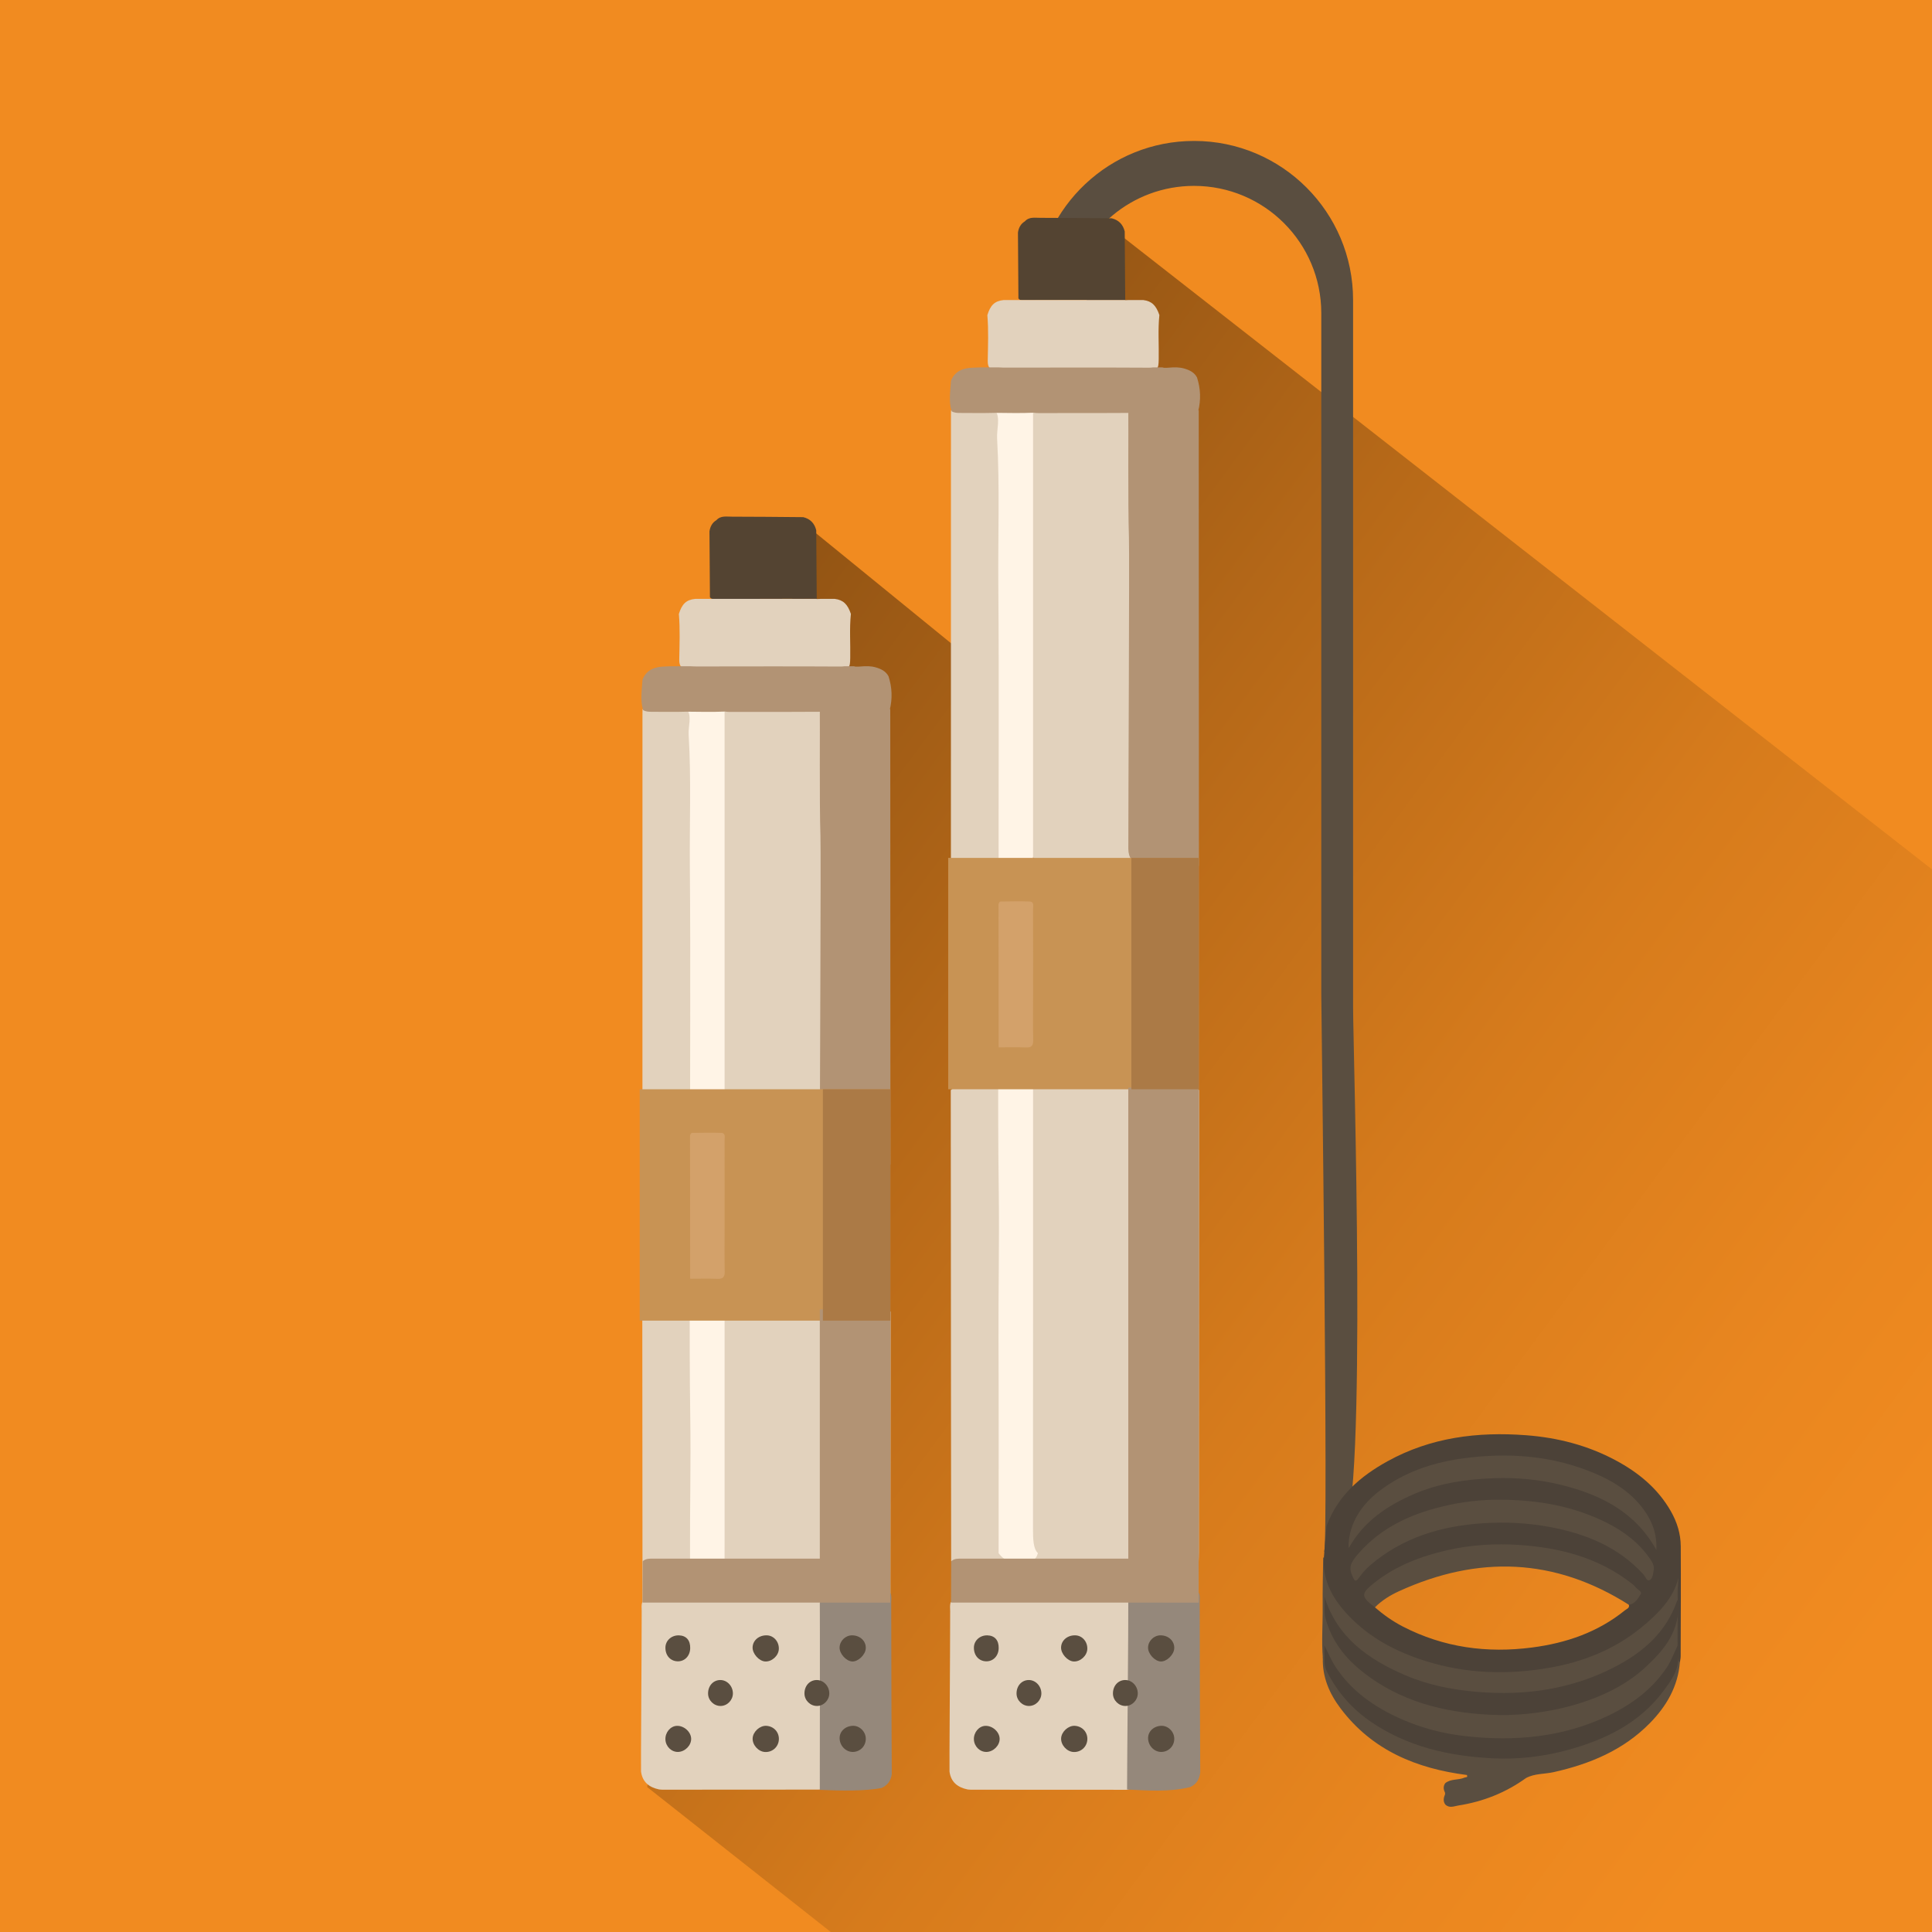 <?xml version="1.0" encoding="UTF-8"?>
<svg id="_Слой_1" data-name="Слой 1" xmlns="http://www.w3.org/2000/svg" width="200" height="200" xmlns:xlink="http://www.w3.org/1999/xlink" viewBox="0 0 200 200">
  <defs>
    <style>
      .cls-1 {
        fill: #5a4e40;
      }

      .cls-1, .cls-2, .cls-3, .cls-4, .cls-5, .cls-6, .cls-7, .cls-8, .cls-9, .cls-10, .cls-11, .cls-12 {
        stroke-width: 0px;
      }

      .cls-2 {
        fill: #d3a16a;
      }

      .cls-3 {
        fill: #c89354;
      }

      .cls-4 {
        fill: #ab7a46;
      }

      .cls-5 {
        fill: #fff4e6;
      }

      .cls-6 {
        fill: #95887b;
      }

      .cls-7 {
        fill: #b29374;
      }

      .cls-8 {
        fill: url(#_Безымянный_градиент_23);
      }

      .cls-9 {
        fill: #e2d2bd;
      }

      .cls-10 {
        fill: #f18b20;
      }

      .cls-11 {
        fill: #544432;
      }

      .cls-12 {
        fill: #4c4238;
      }
    </style>
    <linearGradient id="_Безымянный_градиент_23" data-name="Безымянный градиент 23" x1="189.067" y1="177.205" x2="57.344" y2="79.84" gradientUnits="userSpaceOnUse">
      <stop offset="0" stop-color="#f18b20"/>
      <stop offset=".166" stop-color="#e9861f"/>
      <stop offset=".409" stop-color="#d67b1c"/>
      <stop offset=".699" stop-color="#b56818"/>
      <stop offset="1" stop-color="#8d5113"/>
    </linearGradient>
  </defs>
  <rect class="cls-10" width="200" height="200"/>
  <polygon class="cls-8" points="113 22 200 90 200 200 86 200 67 185 83 54 110 76 113 22"/>
  <g>
    <path class="cls-9" d="m116.845,185.093h-.005c.002-.002.003-.004.005-.005v-3.146h.233c-.004-4.177-.046-12.399-.018-14.131.018-1.123.007-1.117,1.08-1.539.247-.097.625-.195.184-.542-.292-.126-.604-.13-.914-.13-5.955-.007-11.911-.007-17.866.001-.39 0-.799-.03-1.124.267-.113.302-.058.616-.058.923-.004,5.225-.095,16.12-.068,16.596.142,1.102.845,1.639,1.868,1.856.113.009.225.027.338.027,5.448.003,10.897.004,16.345.008v-.185Z"/>
    <path class="cls-1" d="m123.605,14.59c-8.715,0-15.83,6.775-16.409,15.343h3.477c1.162-6.087,6.506-10.691,12.932-10.691,7.276,0,13.174,5.898,13.174,13.174v70.502c0,1.474.745,56.42.298,57.743l1.996-1.996c2.482-2.883.998-50.284.998-54.387V31.055c0-9.094-7.372-16.466-16.466-16.466Z"/>
    <path class="cls-9" d="m124.082,161.624c-8.539.001-17.079.002-25.618.004-.007-7.11-.016-14.22-.022-21.331-.008-9.151-.013-18.301-.019-27.452-0-0.0.029-.017.029-.017.248-.228.558-.265.871-.265,5.876.004,11.752-.059,17.627.03,2.094-.08,4.189-.027,6.284-.027.314-0.0.624.039.871.269,0,0,.022.007.022.007-.005,8.414-.012,16.828-.016,25.242-.003,7.536-.003,15.072-.005,22.608-0.0.311-.016.622-.024.933Z"/>
    <path class="cls-9" d="m106.943,42.465c4.135.001,8.27.003,12.405.004-.295.668-.919.424-1.391.431-.728.012-.907.324-.897.989.048,3.083-.03,6.167.005,9.25.049,4.3.018,8.6.007,12.899-.012,4.752 0,9.505-.025,14.257-.012,2.375.034,4.751.008,7.126-.007.613.089,1.057.835,1.083.197.007.561.04.392.448-.488.298-1.024.179-1.546.182-3.083.019-6.167.138-9.249-.061-.723-.198-.827-.76-.83-1.393-.012-2.065-.024-4.131-.022-6.196.007-9.054.036-18.108-.001-27.162-.015-3.621.045-7.242-.006-10.864-.005-.355-.074-.754.315-.995Z"/>
    <path class="cls-9" d="m98.438,88.878c.001-15.327.003-30.655.004-45.982 0-.142.004-.283.007-.425,1.531.002,3.063.004,4.594.006.346.091.482.301.493.673.075,2.626.055,5.252.081,7.878.049,5.089.011,10.179-.01,15.268-.017,4.155.019,8.31-.018,12.465-.027,2.967.021,5.938.036,8.907.002.463.117.978-.336,1.34-1.613.193-3.226.39-4.821-.115l-.03-.015Z"/>
    <path class="cls-5" d="m103.376,160.79c-.001-7.333.021-14.667-.012-21.999-.023-5.156.096-10.32.026-15.458-.138-10.09.013-20.17-.012-30.255-.027-10.837.056-21.678-.033-32.51-.041-5.057.156-10.133-.125-15.176-.054-.968.358-2.121-.177-2.898,1.3-.01,2.6-.02,3.9-.029-0,5.307-.001,10.613-.001,15.92-0,18.515 0,37.031 0,55.546 0,14.754.004,29.508-.007,44.262-.001,1.146.023,2.132.511,2.59-.13.429-.316.67-.514.654-1.189-.097-2.409.885-3.557-.648Z"/>
    <path class="cls-7" d="m124.094,42.475c-1.582-.002-3.163-.003-4.745-.005-.605.318-2.563-.181-2.547.325.026.824-.05,9.502.064,12.784.065,1.879-.068,28.007-.062,32.287q.002,1.407,1.317,1.62c.075.012,3.451.14,4.484.346.511.053,1.032.187,1.482-.207,0,0,.025-.008.025-.008.001-1.609-.018-43.515-.018-47.142Z"/>
    <rect class="cls-3" x="98.158" y="88.81" width="25.946" height="23.95"/>
    <g>
      <path class="cls-1" d="m173.863,166.14c-.009,1.869-.018,3.739-.027,5.608-.08.031-.142.009-.185-.065-.145-.312-.106-.632-.063-.849-.453,1.545-1.447,2.873-2.687,3.999-3.611,3.276-7.974,4.715-12.75,5.151-3.665.335-7.261.042-10.79-1.006-2.832-.841-5.404-2.17-7.545-4.227-1.145-1.1-2.085-2.37-2.579-3.898.013.1.015.217-.01.334-.059.179-.103.368-.286.472-.149-1.779-0-3.559-.019-5.339-.018-1.711.033-3.423.053-5.135.301.391.092.859.198,1.29.661,2.71,2.278,4.726,4.482,6.334,2.738,1.997,5.832,3.169,9.137,3.742,2.469.428,4.971.452,7.476.196,3.055-.313,5.971-1.067,8.68-2.539,2.291-1.246,4.334-2.782,5.718-5.05.663-1.087,1.193-2.225,1.076-3.558-.028-.321-.004-.647.12-.969v4.899c-1.334,4.065-4.449,6.313-8.151,7.932-2.561,1.12-5.259,1.657-8.047,1.888-4.217.349-8.296-.168-12.218-1.743-2.741-1.101-5.182-2.662-6.944-5.105-.59-.818-1.207-1.646-1.264-2.388-.024,2.045,1.024,3.988,2.624,5.614,1.694,1.722,3.713,3.005,5.98,3.884,3.56,1.381,7.262,1.93,11.05,1.704,4.473-.268,8.714-1.351,12.392-4.086,1.628-1.211,2.957-2.67,3.798-4.54.271-.603.508-1.206.479-1.891-.01-.24-.102-.583.304-.658Z"/>
      <path class="cls-1" d="m173.737,171.748c.033-0.0.066 0.0.099 0.0.022.11.045.219.067.329-.201,2.504-1.384,4.539-3.094,6.285-2.749,2.807-6.209,4.247-9.975,5.089-.952.213-1.968.129-2.861.611-1.433.271-2.88.133-4.322.152-.637.008-1.261-.084-1.803-.468-5.222-.665-9.811-2.561-13.078-6.898-1.139-1.512-1.89-3.224-1.832-5.19.035-.165-.007-.356.162-.474.074.062.134.138.143.234.224,2.402,1.698,4.081,3.382,5.558,3.156,2.769,6.965,4.061,11.071,4.589,1.511.194,3.027.348,4.553.276,4.451-.21,8.675-1.196,12.436-3.717,2.009-1.346,3.588-3.066,4.608-5.281.166-.361.159-.786.441-1.096Z"/>
      <path class="cls-1" d="m151.85,183.746c1.681.397,3.393.202,5.09.278.343.015.712-.374,1.034.038-2.098,1.509-4.436,2.441-6.981,2.838-.447.07-.952.322-1.381-.103-.25-.351-.166-.708-.017-1.065-.003-.056-.006-.113-.009-.169-.168-.327-.197-.651.024-.968.583-.482,1.362-.292,2.002-.582.125-.057.372.015.237-.266Z"/>
      <path class="cls-12" d="m173.99,160.052c-.008-1.283-.385-2.491-1.025-3.612-1.347-2.361-3.36-4.008-5.712-5.268-2.892-1.549-6.01-2.351-9.267-2.597-5.023-.38-9.878.219-14.362,2.7-2.79,1.543-5.124,3.543-6.278,6.644-.059.159-.306,3.388-.309,3.461-.094,2.378,1.016,4.244,2.579,5.883,2.21,2.317,4.964,3.752,7.983,4.695,4.202,1.312,8.476,1.439,12.799.687,3.488-.606,6.7-1.888,9.449-4.114,1.833-1.485,3.442-3.145,3.899-5.214-.055.73-.108,1.511-.066,2.295-0.0.207-.006.414-.004.62.004,1.833-.053,3.666.026,5.499.026.139.077.264.203.346.027-.208.076-.417.077-.625.01-3.8.032-7.6.009-11.4Zm-5.78,6.648c-2.801,2.27-6.08,3.389-9.596,3.847-4.669.609-9.164.016-13.392-2.169-1.047-.541-2.002-1.214-2.89-1.986-.04-.451.349-.585.616-.769,1.733-1.193,3.632-2.036,5.651-2.619,1.922-.555,3.879-.81,5.881-.92,4.346-.239,8.424.645,12.258,2.665.684.36,1.476.625,1.888,1.38.083.349-.233.423-.415.571Z"/>
      <path class="cls-12" d="m173.863,166.14c-.108.077-.125.189-.126.31-.037,2.672-1.606,4.49-3.431,6.169-1.683,1.548-3.66,2.599-5.786,3.369-2.045.741-4.16,1.189-6.333,1.416-1.337.139-2.671.172-3.998.104-4.782-.244-9.278-1.395-13.123-4.43-1.82-1.437-3.197-3.189-3.826-5.474-.212-.772-.06-1.537-.128-2.304,1.318,4.235,4.566,6.488,8.37,8.123,2.376,1.021,4.889,1.507,7.472,1.722,5.004.416,9.795-.282,14.274-2.62,2.875-1.501,5.226-3.546,6.352-6.721.054-.153.135-.237.282-.274.001.204.002.407.003.611Z"/>
      <path class="cls-1" d="m155.512,155.255c3.783.028,7.436.68,10.84,2.392,1.814.913,3.403,2.128,4.549,3.856.221.333.357.668.287,1.052-.07.384-.086.89-.462,1.036-.25.097-.395-.386-.59-.6-2.635-2.881-6.015-4.235-9.765-4.929-2.275-.421-4.564-.522-6.845-.376-4.327.278-8.359,1.478-11.722,4.382-.438.379-.823.836-1.162,1.307-.325.452-.433.231-.588-.099-.465-.986-.31-1.45.604-2.49,2.29-2.607,5.257-3.998,8.542-4.806,2.067-.509,4.173-.768,6.311-.725Z"/>
      <path class="cls-1" d="m171.468,160.451c-2.211-3.967-5.771-5.712-9.806-6.723-2.298-.576-4.654-.787-7.017-.703-2.812.099-5.596.498-8.201,1.611-2.794,1.194-5.272,2.837-6.816,5.611-.1-.504.103-1.607.383-2.339.74-1.932,2.19-3.253,3.865-4.318,2.509-1.596,5.306-2.372,8.251-2.705,4.095-.464,8.103-.189,11.99,1.255,2.358.876,4.523,2.056,6.045,4.143.872,1.195,1.383,2.529,1.306,4.168Z"/>
      <path class="cls-1" d="m168.626,166.129c-7.675-4.878-15.627-5.139-23.806-1.406-.91.415-1.768.95-2.488,1.668-1.466-1.111-1.484-1.418-.056-2.546,2.228-1.761,4.807-2.744,7.548-3.37,2.46-.562,4.96-.709,7.457-.541,4.238.285,8.25,1.325,11.673,4.021.128.101.255.213.353.342.191.251.711.469.539.732-.291.444-.577,1.003-1.22,1.1Z"/>
      <path class="cls-12" d="m173.737,171.748c-.044,1.266-.765,2.245-1.46,3.195-2.503,3.422-6.086,5.157-10.049,6.23-2.54.688-5.147.982-7.772.844-4.444-.233-8.691-1.177-12.461-3.724-2.007-1.356-3.54-3.105-4.632-5.252-.297-.584-.261-1.226-.26-1.857-0-.28-0-.56-0-.84.381.729.681,1.482,1.121,2.16,1.651,2.542,4.03,4.191,6.739,5.409,2.188.984,4.51,1.575,6.877,1.827,4.999.533,9.908.106,14.521-2.074,2.475-1.17,4.665-2.749,6.211-5.091.49-.742.758-1.579,1.166-2.37v1.541Z"/>
    </g>
    <path class="cls-6" d="m116.801,165.925c-.007-.547.158-.852.75-.744.33.06.668.038.949-.208.203-.25.488-.291.77-.297,1.382-.03,2.765-.034,4.147.002.255.007.507.054.706.249.135.312.069.643.069.964.005,5.537.041,17.154.058,17.581-.102.847-.46,1.24-1.037,1.526-2.137.529-4.386.352-6.54.255.001-2.628.15-17.525.126-19.329Z"/>
    <path class="cls-11" d="m116.431,23.959c-.177-.722-.618-1.183-1.346-1.36-.9-.012-6.775-.06-7.357-.049-.566.011-1.177-.143-1.637.364-.434.266-.642.67-.713,1.159.016,2.268.032,4.536.048,6.804,0-0.0 0-0.0 0-0v0c.116.215.323.196.518.195,3.463-.007,6.926-.016,10.39-.024l.078-.003s.071.031.071.031c-.018-2.372-.035-4.744-.053-7.116Z"/>
    <path class="cls-7" d="m98.452,165.901c.004-1.425.008-2.849.013-4.274.322-.305.731-.277,1.124-.278,7.79-.007,15.58-.007,23.37 0.0.392 0.0.802-.033,1.124.274.003,1.428.006,2.855.009,4.283-1.863-.002-3.727-.005-5.59-.007-6.683.001-13.366.001-20.049.002Z"/>
    <g>
      <path class="cls-1" d="m109.842,170.545c.016-.74.672-1.289,1.499-1.254.706.029,1.255.673,1.217,1.429-.034.693-.731,1.318-1.419,1.275-.632-.04-1.311-.799-1.297-1.45Z"/>
      <path class="cls-1" d="m111.263,178.657c.794.045,1.36.688,1.295,1.469-.062.741-.689,1.283-1.437,1.24-.692-.04-1.312-.735-1.274-1.426.038-.678.747-1.321,1.415-1.283Z"/>
      <path class="cls-1" d="m102.131,181.359c-.689.018-1.282-.562-1.313-1.283-.031-.731.511-1.385,1.174-1.416.747-.034,1.479.621,1.491,1.335.011.693-.636,1.345-1.352,1.364Z"/>
      <path class="cls-1" d="m103.383,170.629c-.019.803-.58,1.377-1.318,1.35-.744-.027-1.256-.613-1.247-1.424.008-.723.622-1.281,1.39-1.263.766.018,1.195.507,1.175,1.337Z"/>
      <path class="cls-1" d="m106.539,176.601c-.692.012-1.294-.57-1.307-1.264-.015-.803.519-1.409,1.252-1.421.71-.012,1.312.617,1.318,1.374.005.7-.571,1.299-1.262,1.311Z"/>
      <path class="cls-1" d="m116.519,176.601c-.692.012-1.294-.57-1.307-1.264-.015-.803.519-1.409,1.252-1.421.71-.012,1.312.617,1.318,1.374.005.7-.571,1.299-1.262,1.311Z"/>
      <path class="cls-1" d="m121.559,179.969c.016.754-.544,1.355-1.296,1.39-.73.034-1.376-.591-1.412-1.367-.034-.722.539-1.294,1.34-1.337.709-.038,1.353.58,1.369,1.314Z"/>
      <path class="cls-1" d="m118.847,170.548c.014-.689.616-1.268,1.308-1.259.83.011,1.445.607,1.402,1.36-.037.656-.791,1.378-1.405,1.346-.626-.033-1.319-.801-1.306-1.446Z"/>
    </g>
    <path class="cls-9" d="m118.353,31.061h-1.5c-.123.005-.246.01-.369.014-.006-.005-.013-.009-.019-.014h-12.57c-.936.091-1.373.548-1.684,1.561.134,1.579.065,3.161.039,4.74-.012.733.297.957.936.969.311.006.622.01.933.01,3.052 0,6.105.001,9.157-0,1.837-.001,3.674.015,5.511-.007,1.076-.013,1.143-.112,1.163-1.153.03-1.522-.092-3.046.069-4.566-.342-1.003-.792-1.445-1.665-1.553Z"/>
    <path class="cls-7" d="m122.579,38.146c-.246-.071-.495-.102-.745-.113h-.429c-.199.008-.397.023-.593.039-.208.017-.363.005-.479-.039h-.984c-.123.023-.267.032-.438.031-4.804-.028-9.607-.013-14.411-.008-.481.001-.851.001-1.139-.023h-1.923c-.181.015-.404.021-.685.028-1.017.025-1.88.313-2.306,1.348-.06,1.057-.256,2.117.063,3.165.278.168.591.174.9.175,1.211.001,2.422.026,3.632-.012,1.313.011,2.626.048,3.938-.013.364.056.732.036,1.098.037,3.75.011,7.5-.009,11.25-.024.761.049,1.523.033,2.282.01.809-.024,1.636.155,2.425-.169.298-1.179.251-2.345-.119-3.501-.286-.542-.785-.771-1.341-.931Z"/>
    <path class="cls-7" d="m124.113,112.837c-.004-.001-.008-.002-.008-.002-.247-.23-.557-.269-.871-.269-2.095 0-4.189-.053-6.284.027-.05-.001-.099-.001-.149-.002v49.034c2.427-0,4.854-.001,7.281-.001.008-.311.024-.622.024-.933.003-7.536.002-15.072.005-22.608 0-.985.001-1.969.002-2.954v-22.292Z"/>
    <path class="cls-2" d="m103.378,108.423c-.002-2.797-.004-5.595-.007-8.392-.002-2.132-.005-4.264-.008-6.396.029-.142.076-.306.237-.309.988-.014,1.978-.035,2.965-.003.532.017.373.483.374.785.01,2.967.005,5.934.005,8.901-0,1.554-.024,3.109.012,4.662.014.606-.197.788-.782.763-.931-.04-1.864-.011-2.797-.011Z"/>
    <rect class="cls-4" x="117.118" y="88.81" width="6.985" height="23.95"/>
    <g>
      <path class="cls-9" d="m92.149,182.612c-8.539.001-17.079.002-25.618.004-.007-6.826-.016-13.651-.022-20.477-.008-8.784-.013-17.569-.019-26.353-0-0.0.029-.016.029-.016.248-.219.558-.255.871-.255,5.876.004,11.752-.057,17.627.029,2.094-.077,4.189-.026,6.284-.026.314-0.0.624.037.871.258,0,0,.022.007.022.006-.005,8.077-.012,16.154-.016,24.231-.003,7.234-.003,14.469-.005,21.703-0.0.299-.016.597-.024.896Z"/>
      <path class="cls-9" d="m75.009,73.401c4.135.001,8.27.003,12.405.004-.295.668-.919.424-1.391.431-.728.012-.907.324-.897.989.048,3.083-.03,6.167.005,9.25.049,4.3.018,8.6.007,12.899-.012,4.752 0,9.505-.025,14.257-.012,2.375.034,4.751.008,7.126-.007.613.089,1.057.835,1.083.197.007.561.04.392.448-.488.298-1.024.179-1.546.182-3.083.019-6.167.138-9.249-.061-.723-.198-.827-.76-.83-1.393-.012-2.065-.024-4.131-.022-6.196.007-9.054.036-18.108-.001-27.162-.015-3.621.045-7.242-.006-10.864-.005-.355-.074-.754.315-.995Z"/>
      <path class="cls-9" d="m66.504,119.813c.001-15.327.003-30.655.004-45.982 0-.142.004-.283.007-.425,1.531.002,3.063.004,4.594.006.346.091.482.301.493.673.075,2.626.055,5.252.081,7.878.049,5.089.011,10.179-.01,15.268-.017,4.155.019,8.31-.018,12.465-.027,2.967.021,5.938.036,8.907.002.463.117.978-.336,1.34-1.613.193-3.226.39-4.821-.115l-.03-.015Z"/>
      <path class="cls-5" d="m71.443,180.829c-.001-6.658.021-13.316-.012-19.973-.023-4.681.096-9.369.026-14.035-.138-9.161.013-18.313-.012-27.468-.027-9.839.056-19.681-.033-29.516-.041-4.591.156-9.199-.125-13.778-.054-.879.358-1.925-.177-2.631,1.3-.009,2.6-.018,3.9-.027-0,4.818-.001,9.636-.001,14.454-0,16.81 0,33.621 0,50.431 0,13.395.004,26.791-.007,40.186-.001,1.041.023,1.935.511,2.352-.13.39-.316.608-.514.594-1.189-.088-2.409.803-3.557-.588Z"/>
      <path class="cls-7" d="m92.16,73.41c-1.582-.002-3.163-.003-4.745-.005-.605.318-2.563-.181-2.547.325.026.824-.05,9.502.064,12.784.065,1.879-.068,28.007-.062,32.287q.002,1.407,1.317,1.62c.075.012,3.451.14,4.484.346.511.053,1.032.187,1.482-.207,0,0,.025-.008.025-.008.001-1.609-.018-43.515-.018-47.142Z"/>
      <rect class="cls-3" x="66.224" y="112.761" width="25.946" height="23.95"/>
      <path class="cls-11" d="m84.497,54.895c-.177-.722-.618-1.183-1.346-1.36-.9-.012-6.775-.06-7.357-.049-.566.011-1.177-.143-1.637.364-.434.266-.642.67-.713,1.159.016,2.268.032,4.536.048,6.804,0-0.0 0-0.0 0-0v0c.116.215.323.196.518.195,3.463-.007,6.926-.016,10.39-.024l.078-.003s.071.031.071.031c-.018-2.372-.035-4.744-.053-7.116Z"/>
      <path class="cls-9" d="m86.419,61.997h-1.5c-.123.005-.246.01-.369.014-.006-.005-.013-.009-.019-.014h-12.57c-.936.091-1.373.548-1.684,1.561.134,1.579.065,3.161.039,4.74-.012.733.297.957.936.969.311.006.622.01.933.01,3.052 0,6.105.001,9.157-0,1.837-.001,3.674.015,5.511-.007,1.076-.013,1.143-.112,1.163-1.153.03-1.522-.092-3.046.069-4.566-.342-1.003-.792-1.445-1.665-1.553Z"/>
      <path class="cls-7" d="m90.645,69.082c-.246-.071-.495-.102-.745-.113h-.429c-.199.008-.397.023-.593.039-.208.017-.363.005-.479-.039h-.984c-.123.023-.267.032-.438.031-4.804-.028-9.607-.013-14.411-.008-.481.001-.851.001-1.139-.023h-1.923c-.181.015-.404.021-.685.028-1.017.025-1.88.313-2.306,1.348-.06,1.057-.256,2.117.063,3.165.278.168.591.174.9.175,1.211.001,2.422.026,3.632-.012,1.313.011,2.626.048,3.938-.013.364.056.732.036,1.098.037,3.75.011,7.5-.009,11.25-.024.761.049,1.523.033,2.282.01.809-.024,1.636.155,2.425-.169.298-1.179.251-2.345-.119-3.501-.286-.542-.785-.771-1.341-.931Z"/>
      <path class="cls-7" d="m92.18,135.778c-.004-.001-.008-.002-.008-.002-.247-.221-.557-.258-.871-.258-2.095 0-4.189-.051-6.284.026-.05-.001-.099-.001-.149-.002v47.074c2.427-0,4.854-.001,7.281-.001.008-.299.024-.597.024-.896.003-7.235.002-14.469.005-21.704 0-.945.001-1.891.002-2.836v-21.401Z"/>
      <path class="cls-2" d="m71.445,132.373c-.002-2.797-.004-5.595-.007-8.392-.002-2.132-.005-4.264-.008-6.396.029-.142.076-.306.237-.309.988-.014,1.978-.035,2.965-.003.532.017.373.483.374.785.01,2.967.005,5.934.005,8.901-0,1.554-.024,3.109.012,4.662.014.606-.197.788-.782.763-.931-.04-1.864-.011-2.797-.011Z"/>
      <rect class="cls-4" x="85.185" y="112.761" width="6.985" height="23.95"/>
      <path class="cls-9" d="m85.504,185.254c.275-.286-.368-.829-.364-1.185.024-2.121-.048-14.123-.014-16.259.018-1.123.007-1.117,1.08-1.539.247-.097.625-.195.184-.542-.292-.126-.604-.13-.914-.13-5.955-.007-11.911-.007-17.866.001-.39 0-.799-.03-1.124.267-.113.302-.058.616-.058.923-.004,5.225-.095,16.12-.068,16.596.142,1.102.845,1.639,1.868,1.856h0c.113.009.225.027.338.027,7.157.003,18.566-.013,16.938-.016Z"/>
      <path class="cls-6" d="m84.868,165.938c-.007-.552.158-.86.75-.751.33.061.668.038.949-.21.203-.253.488-.294.77-.3,1.382-.03,2.765-.035,4.147.002.255.007.507.054.706.252.135.315.069.649.069.973.005,5.591.04,17.142.058,17.751-.104.75-.462,1.141-1.038,1.429-1.614.34-4.259.298-6.413.2.001-2.653.025-17.526.001-19.347Z"/>
      <path class="cls-7" d="m66.518,165.901c.004-1.425.008-2.849.013-4.274.322-.305.731-.277,1.124-.278,7.79-.007,15.58-.007,23.37 0.0.392 0.0.802-.033,1.124.274.003,1.428.006,2.855.009,4.283-1.863-.002-3.727-.005-5.59-.007-6.683.001-13.366.001-20.049.002Z"/>
      <g>
        <path class="cls-1" d="m77.908,170.545c.016-.74.672-1.289,1.499-1.254.706.029,1.255.673,1.217,1.429-.034.693-.731,1.318-1.419,1.275-.632-.04-1.311-.799-1.297-1.45Z"/>
        <path class="cls-1" d="m79.33,178.657c.794.045,1.36.688,1.295,1.469-.062.741-.689,1.283-1.437,1.24-.692-.04-1.312-.735-1.274-1.426.038-.678.747-1.321,1.415-1.283Z"/>
        <path class="cls-1" d="m70.197,181.359c-.689.018-1.282-.562-1.313-1.283-.031-.731.511-1.385,1.174-1.416.747-.034,1.479.621,1.491,1.335.011.693-.636,1.345-1.352,1.364Z"/>
        <path class="cls-1" d="m71.449,170.629c-.019.803-.58,1.377-1.318,1.35-.744-.027-1.256-.613-1.247-1.424.008-.723.622-1.281,1.39-1.263.766.018,1.195.507,1.175,1.337Z"/>
        <path class="cls-1" d="m74.606,176.601c-.692.012-1.294-.57-1.307-1.264-.015-.803.519-1.409,1.252-1.421.71-.012,1.312.617,1.318,1.374.005.7-.571,1.299-1.262,1.311Z"/>
        <path class="cls-1" d="m84.585,176.601c-.692.012-1.294-.57-1.307-1.264-.015-.803.519-1.409,1.252-1.421.71-.012,1.312.617,1.318,1.374.005.7-.571,1.299-1.262,1.311Z"/>
        <path class="cls-1" d="m89.626,179.969c.016.754-.544,1.355-1.296,1.39-.73.034-1.376-.591-1.412-1.367-.034-.722.539-1.294,1.34-1.337.709-.038,1.353.58,1.369,1.314Z"/>
        <path class="cls-1" d="m86.914,170.548c.014-.689.616-1.268,1.308-1.259.83.011,1.445.607,1.402,1.36-.037.656-.791,1.378-1.405,1.346-.626-.033-1.319-.801-1.306-1.446Z"/>
      </g>
    </g>
  </g>
</svg>